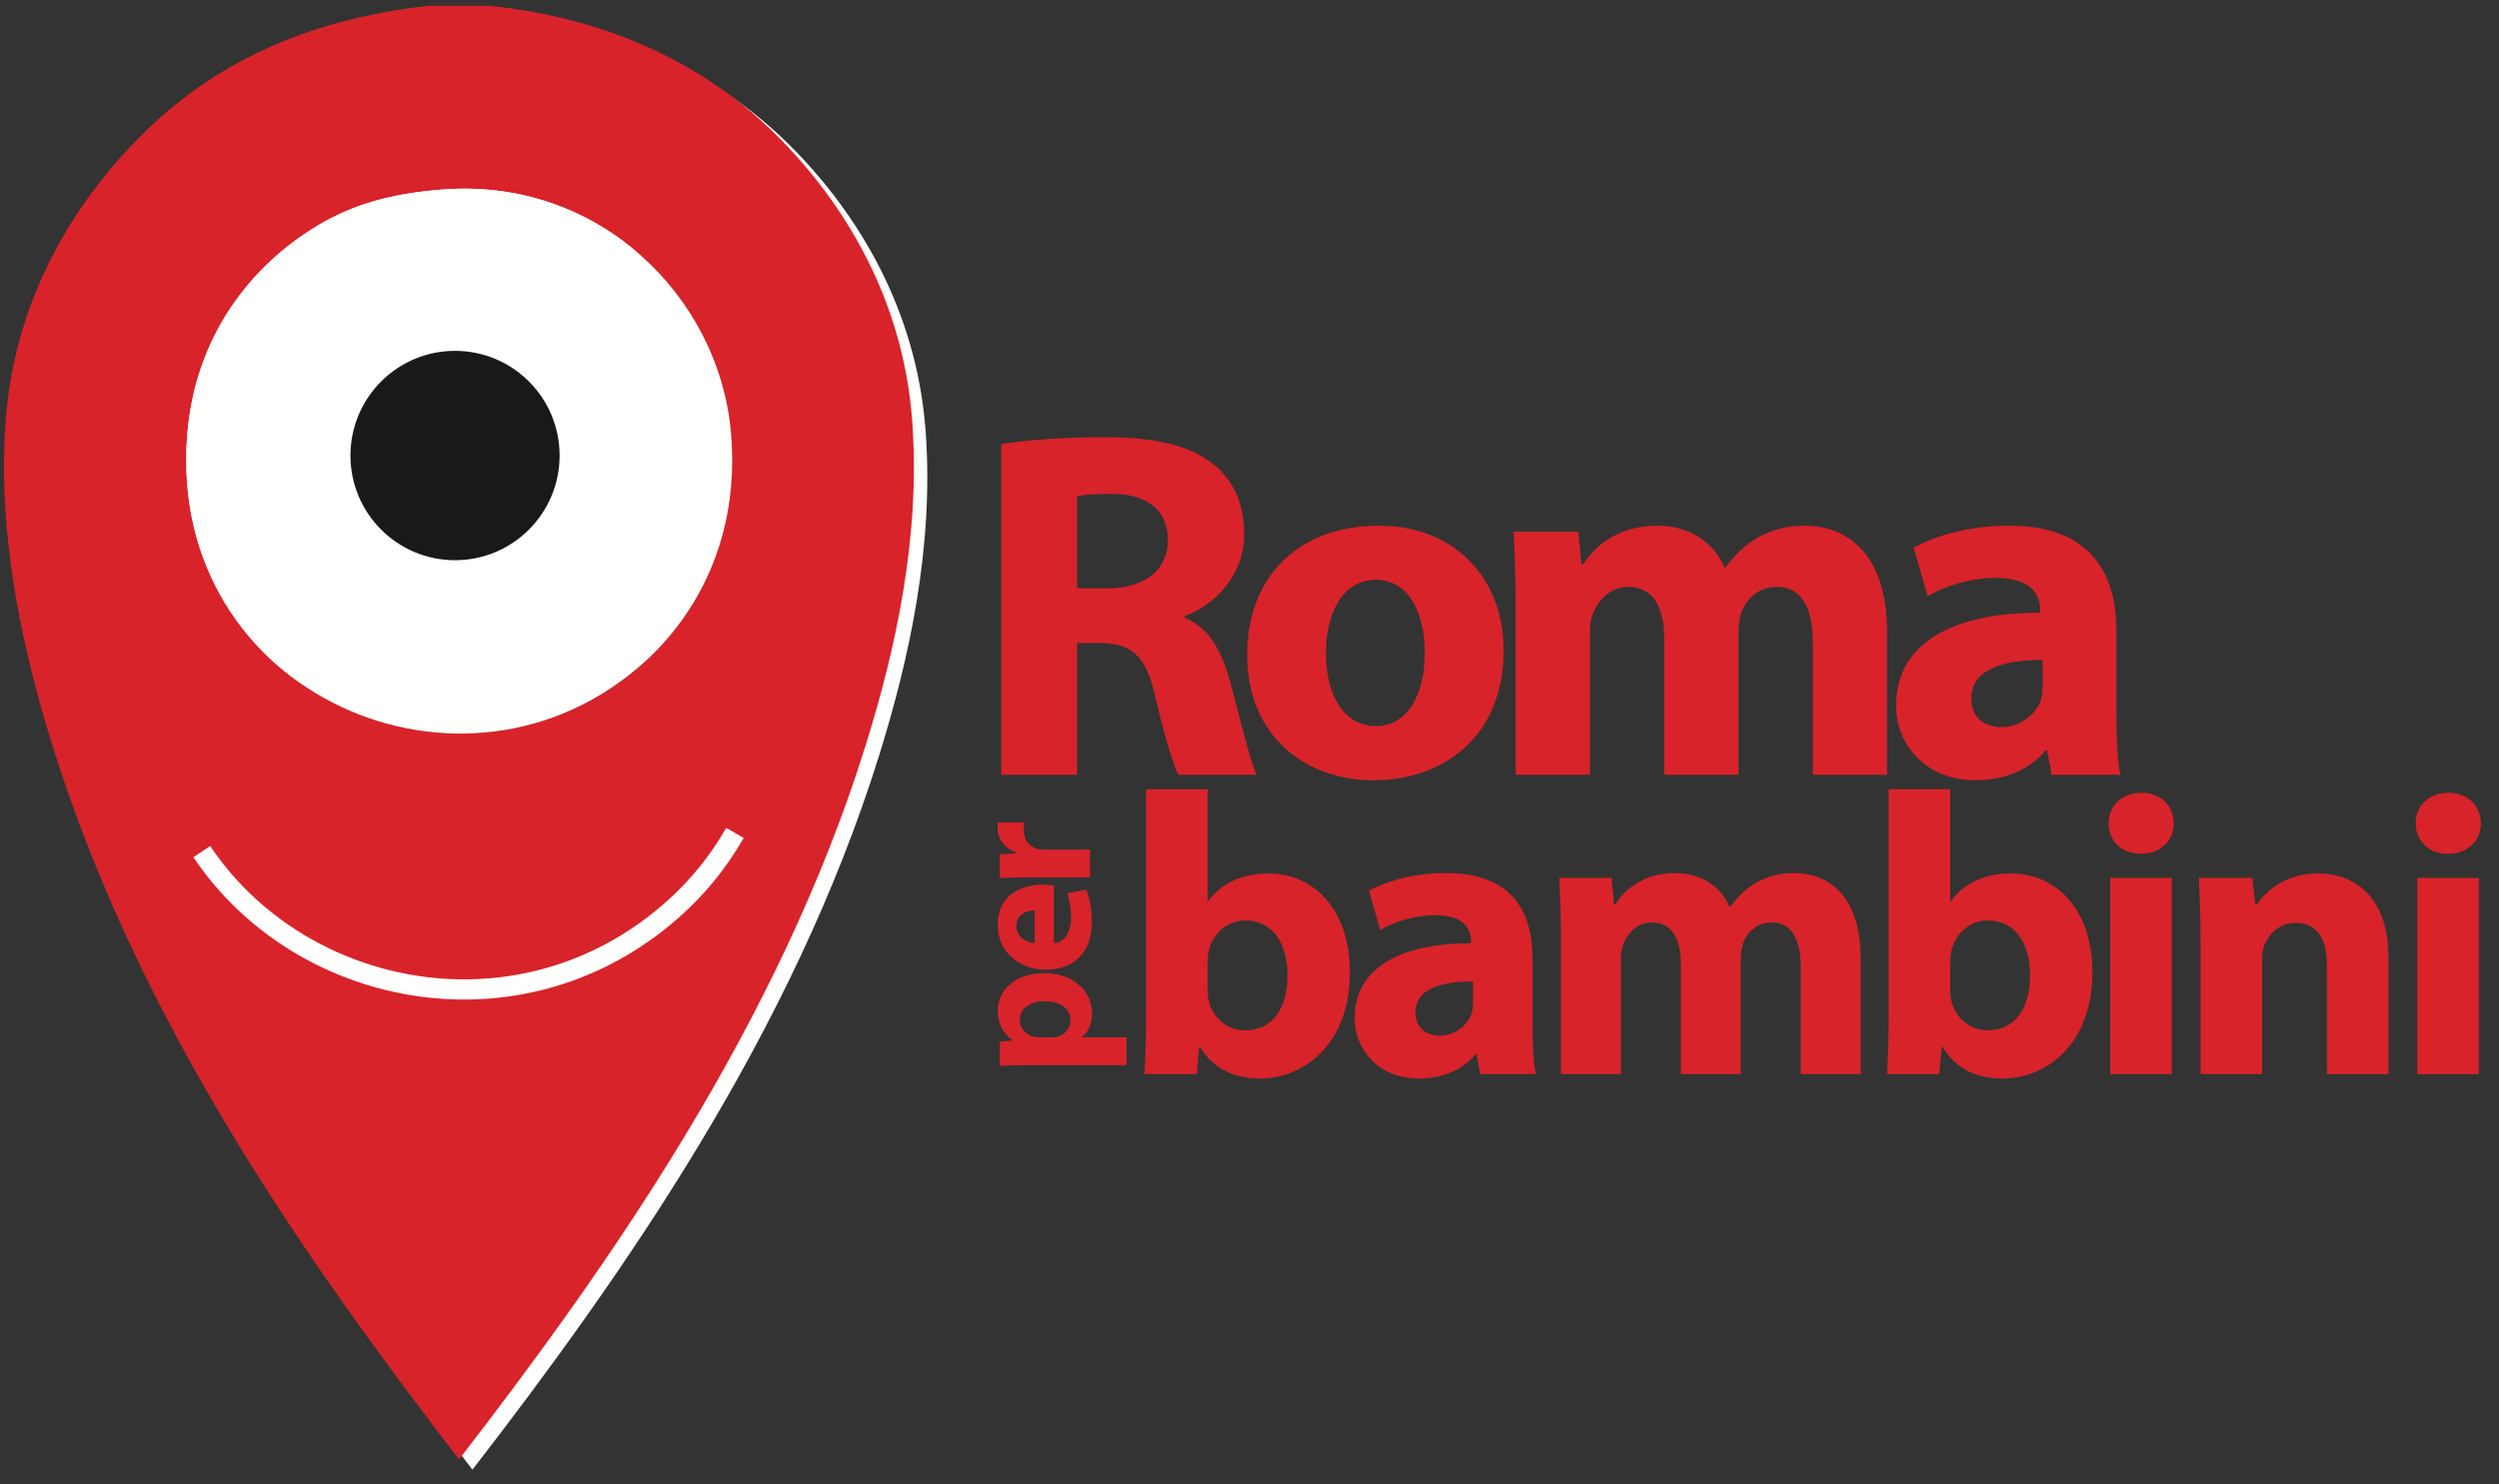 <?xml version="1.0" encoding="UTF-8"?>
<svg width="170px" height="101px" viewBox="0 0 170 101" version="1.1" xmlns="http://www.w3.org/2000/svg" xmlns:xlink="http://www.w3.org/1999/xlink">
    <rect x="0" y="0" width="170" height="101" fill="#333333" stroke="none"/>
    <title>Group 6</title>
    <g id="Page-1" stroke="none" stroke-width="1" fill="none" fill-rule="evenodd">
        <g id="RomaperBambini_logo_tracciato" transform="translate(-334, -362)">
            <g id="Group-6" transform="translate(334, 362)">
                <g id="Group-5" transform="translate(67.862, 29.749)" fill="#D8232A">
                    <g id="Group-2" transform="translate(0.25, 0)">
                        <path d="M5.156,10.286 L7.204,10.286 C9.799,10.286 11.335,9 11.335,7.004 C11.335,4.94 9.901,3.857 7.511,3.857 C6.248,3.857 5.531,3.925 5.156,4.026 L5.156,10.286 Z M-4.85109498e-15,0.474 C1.673,0.203 4.131,0 6.931,0 C10.345,0 12.735,0.507 14.374,1.793 C15.773,2.876 16.525,4.5 16.525,6.598 C16.525,9.474 14.442,11.47 12.462,12.18 L12.462,12.282 C14.067,12.925 14.954,14.413 15.534,16.511 C16.252,19.116 16.934,22.094 17.378,22.973 L12.052,22.973 C11.711,22.297 11.13,20.47 10.482,17.661 C9.833,14.786 8.843,14.041 6.692,14.007 L5.156,14.007 L5.156,22.973 L-4.85109498e-15,22.973 L-4.85109498e-15,0.474 L-4.85109498e-15,0.474 Z" id="Fill-4"></path>
                        <path d="M22.089,14.684 C22.089,17.526 23.284,19.658 25.503,19.658 C27.552,19.658 28.815,17.661 28.815,14.65 C28.815,12.214 27.859,9.71 25.503,9.71 C23.045,9.71 22.089,12.248 22.089,14.684 Z M34.175,14.515 C34.175,20.571 29.839,23.346 25.367,23.346 C20.484,23.346 16.729,20.165 16.729,14.819 C16.729,9.44 20.279,6.022 25.674,6.022 C30.761,6.022 34.175,9.507 34.175,14.515 L34.175,14.515 Z" id="Fill-5"></path>
                        <path d="M34.994,11.707 C34.994,9.643 34.925,7.917 34.857,6.429 L39.261,6.429 L39.466,8.662 L39.569,8.662 C40.286,7.579 41.788,6.022 44.622,6.022 C46.807,6.022 48.48,7.139 49.197,8.865 L49.265,8.865 C49.914,7.985 50.631,7.308 51.45,6.834 C52.372,6.327 53.396,6.022 54.625,6.022 C57.835,6.022 60.259,8.256 60.259,13.229 L60.259,22.973 L55.206,22.973 L55.206,13.974 C55.206,11.571 54.42,10.184 52.747,10.184 C51.518,10.184 50.699,10.996 50.323,11.977 C50.221,12.349 50.153,12.857 50.153,13.297 L50.153,22.973 L45.1,22.973 L45.1,13.669 C45.1,11.605 44.349,10.184 42.676,10.184 C41.344,10.184 40.559,11.199 40.251,12.011 C40.081,12.417 40.047,12.891 40.047,13.331 L40.047,22.973 L34.994,22.973 L34.994,11.707" id="Fill-6"></path>
                        <path d="M70.841,15.158 C68.11,15.158 65.993,15.801 65.993,17.763 C65.993,19.082 66.881,19.725 68.042,19.725 C69.305,19.725 70.397,18.879 70.739,17.831 C70.807,17.56 70.841,17.255 70.841,16.951 L70.841,15.158 Z M75.86,18.981 C75.86,20.537 75.928,22.06 76.133,22.973 L71.456,22.973 L71.148,21.315 L71.046,21.315 C69.953,22.635 68.246,23.346 66.266,23.346 C62.886,23.346 60.872,20.909 60.872,18.27 C60.872,13.974 64.764,11.944 70.671,11.944 L70.671,11.74 C70.671,10.827 70.192,9.575 67.632,9.575 C65.925,9.575 64.115,10.15 63.023,10.827 L62.067,7.511 C63.227,6.868 65.515,6.022 68.554,6.022 C74.119,6.022 75.86,9.271 75.86,13.195 L75.86,18.981 L75.86,18.981 Z" id="Fill-7"></path>
                    </g>
                    <g id="Group-3" transform="translate(9.994, 23.952)">
                        <path d="M4.299,13.709 C4.299,13.982 4.326,14.228 4.381,14.446 C4.657,15.538 5.621,16.412 6.834,16.412 C8.625,16.412 9.727,15.047 9.727,12.644 C9.727,10.568 8.79,8.93 6.834,8.93 C5.704,8.93 4.657,9.776 4.381,10.978 C4.326,11.224 4.299,11.469 4.299,11.743 L4.299,13.709 Z M0.11,4.85109498e-15 L4.299,4.85109498e-15 L4.299,7.619 L4.354,7.619 C5.153,6.472 6.558,5.735 8.432,5.735 C11.656,5.735 13.999,8.384 13.971,12.48 C13.971,17.286 10.912,19.689 7.826,19.689 C6.255,19.689 4.712,19.116 3.775,17.532 L3.72,17.532 L3.555,19.389 L0,19.389 C0.055,18.515 0.11,16.904 0.11,15.402 L0.11,4.85109498e-15 L0.11,4.85109498e-15 Z" id="Fill-8"></path>
                        <path d="M22.349,13.081 C20.144,13.081 18.436,13.599 18.436,15.183 C18.436,16.248 19.152,16.767 20.089,16.767 C21.108,16.767 21.99,16.085 22.266,15.238 C22.321,15.019 22.349,14.774 22.349,14.528 L22.349,13.081 Z M26.399,16.166 C26.399,17.423 26.455,18.651 26.62,19.389 L22.845,19.389 L22.597,18.051 L22.514,18.051 C21.632,19.116 20.254,19.689 18.656,19.689 C15.928,19.689 14.302,17.723 14.302,15.593 C14.302,12.125 17.443,10.486 22.211,10.486 L22.211,10.322 C22.211,9.585 21.825,8.575 19.758,8.575 C18.38,8.575 16.92,9.039 16.038,9.585 L15.267,6.909 C16.204,6.39 18.05,5.707 20.502,5.707 C24.994,5.707 26.399,8.329 26.399,11.497 L26.399,16.166 L26.399,16.166 Z" id="Fill-9"></path>
                        <path d="M28.329,10.295 C28.329,8.629 28.274,7.236 28.219,6.035 L31.773,6.035 L31.939,7.837 L32.021,7.837 C32.6,6.964 33.812,5.707 36.1,5.707 C37.863,5.707 39.214,6.609 39.792,8.001 L39.847,8.001 C40.371,7.291 40.95,6.745 41.611,6.363 C42.355,5.953 43.182,5.707 44.174,5.707 C46.764,5.707 48.721,7.51 48.721,11.524 L48.721,19.389 L44.642,19.389 L44.642,12.125 C44.642,10.186 44.008,9.066 42.658,9.066 C41.666,9.066 41.005,9.722 40.702,10.514 C40.619,10.814 40.564,11.224 40.564,11.579 L40.564,19.389 L36.486,19.389 L36.486,11.879 C36.486,10.213 35.879,9.066 34.529,9.066 C33.454,9.066 32.821,9.885 32.573,10.541 C32.435,10.869 32.407,11.251 32.407,11.606 L32.407,19.389 L28.329,19.389 L28.329,10.295" id="Fill-10"></path>
                        <path d="M54.811,13.709 C54.811,13.982 54.839,14.228 54.894,14.446 C55.169,15.538 56.134,16.412 57.346,16.412 C59.137,16.412 60.24,15.047 60.24,12.644 C60.24,10.568 59.303,8.93 57.346,8.93 C56.216,8.93 55.169,9.776 54.894,10.978 C54.839,11.224 54.811,11.469 54.811,11.743 L54.811,13.709 Z M50.622,4.85109498e-15 L54.811,4.85109498e-15 L54.811,7.619 L54.866,7.619 C55.665,6.472 57.071,5.735 58.944,5.735 C62.169,5.735 64.511,8.384 64.483,12.48 C64.483,17.286 61.425,19.689 58.338,19.689 C56.768,19.689 55.224,19.116 54.287,17.532 L54.232,17.532 L54.067,19.389 L50.512,19.389 C50.567,18.515 50.622,16.904 50.622,15.402 L50.622,4.85109498e-15 L50.622,4.85109498e-15 Z" id="Fill-11"></path>
                        <path d="M65.696,19.389 L69.885,19.389 L69.885,6.035 L65.696,6.035 L65.696,19.389 Z M70.023,2.321 C70.023,3.468 69.168,4.397 67.763,4.397 C66.44,4.397 65.586,3.468 65.586,2.321 C65.586,1.147 66.468,0.246 67.818,0.246 C69.168,0.246 69.995,1.147 70.023,2.321 L70.023,2.321 Z" id="Fill-12"></path>
                        <path d="M71.841,10.295 C71.841,8.629 71.786,7.236 71.731,6.035 L75.369,6.035 L75.562,7.892 L75.644,7.892 C76.196,7.018 77.546,5.735 79.806,5.735 C82.56,5.735 84.627,7.564 84.627,11.497 L84.627,19.389 L80.438,19.389 L80.438,11.988 C80.438,10.268 79.833,9.094 78.318,9.094 C77.16,9.094 76.471,9.885 76.168,10.65 C76.058,10.923 76.03,11.306 76.03,11.688 L76.03,19.389 L71.841,19.389 L71.841,10.295" id="Fill-13"></path>
                        <path d="M86.585,19.389 L90.773,19.389 L90.773,6.035 L86.585,6.035 L86.585,19.389 Z M90.911,2.321 C90.911,3.468 90.057,4.397 88.652,4.397 C87.329,4.397 86.475,3.468 86.475,2.321 C86.475,1.147 87.356,0.246 88.707,0.246 C90.057,0.246 90.884,1.147 90.911,2.321 L90.911,2.321 Z" id="Fill-14"></path>
                    </g>
                    <g id="Group-4" transform="translate(0, 26.219)">
                        <path d="M3.653,14.618 C3.804,14.618 3.93,14.605 4.055,14.581 C4.57,14.456 4.959,14.021 4.959,13.473 C4.959,12.652 4.269,12.167 3.227,12.167 C2.247,12.167 1.507,12.602 1.507,13.448 C1.507,13.983 1.908,14.456 2.473,14.581 C2.574,14.605 2.699,14.618 2.812,14.618 L3.653,14.618 Z M2.209,16.509 C1.406,16.509 0.728,16.534 0.151,16.559 L0.151,14.916 L1.004,14.829 L1.004,14.804 C0.364,14.357 0.013,13.66 0.013,12.777 C0.013,11.445 1.18,10.251 3.139,10.251 C5.373,10.251 6.428,11.657 6.428,13.013 C6.428,13.747 6.126,14.319 5.725,14.593 L5.725,14.618 L8.775,14.618 L8.775,16.509 L2.209,16.509 L2.209,16.509 Z" id="Fill-15"></path>
                        <path d="M2.524,5.984 C2.059,5.984 1.281,6.183 1.281,7.054 C1.281,7.85 2.021,8.174 2.524,8.224 L2.524,5.984 Z M3.829,8.211 C4.62,8.161 4.997,7.377 4.997,6.494 C4.997,5.847 4.909,5.325 4.733,4.815 L6.026,4.566 C6.29,5.188 6.415,5.947 6.415,6.768 C6.415,8.833 5.21,10.015 3.289,10.015 C1.733,10.015 0.013,9.057 0.013,6.942 C0.013,4.976 1.557,4.23 3.076,4.23 C3.402,4.23 3.691,4.267 3.829,4.292 L3.829,8.211 L3.829,8.211 Z" id="Fill-16"></path>
                        <path d="M2.172,3.732 C1.268,3.732 0.678,3.745 0.151,3.782 L0.151,2.165 L1.281,2.09 L1.281,2.04 C0.377,1.729 0,0.995 0,0.398 C0,0.224 0.013,0.137 0.038,-8.62416886e-15 L1.833,-8.62416886e-15 C1.808,0.149 1.783,0.299 1.783,0.51 C1.783,1.207 2.159,1.68 2.749,1.804 C2.875,1.829 3.026,1.841 3.176,1.841 L6.29,1.841 L6.29,3.732 L2.172,3.732" id="Fill-17"></path>
                    </g>
                </g>
                <g id="Group" transform="translate(0.271, 0.392)">
                    <path d="M44.513,45.329 C47.952,42.214 51.027,36.932 50.361,29.66 C49.522,20.476 41.382,12.384 30.761,13.201 C27.328,13.465 24.729,14.195 22.383,15.575 C17.701,18.333 13.887,23.204 13.374,29.977 C12.039,47.588 32.291,56.398 44.513,45.329 Z M62.691,28.87 C63.292,36.805 61.544,44.566 59.529,51.026 C53.64,69.912 42.156,86.301 31.867,99.614 C21.386,85.977 10.103,69.931 4.205,51.026 C2.199,44.587 0.404,36.632 1.045,28.711 C1.701,20.58 5.653,14.126 10.211,9.56 C15.109,4.659 21.378,1.646 29.813,0.698 C31.183,0.698 32.553,0.698 33.923,0.698 C42.295,1.557 48.838,4.87 53.522,9.56 C58.076,14.121 62.067,20.647 62.691,28.87 L62.691,28.87 Z" id="Fill-18" fill="#FFFFFE"></path>
                    <path d="M43.6,44.632 C47.04,41.517 50.114,36.234 49.448,28.963 C48.609,19.778 40.469,11.687 29.848,12.503 C26.415,12.767 23.816,13.497 21.471,14.877 C16.789,17.636 12.974,22.506 12.461,29.279 C11.126,46.891 31.378,55.7 43.6,44.632 Z M61.778,28.172 C62.38,36.108 60.632,43.868 58.616,50.329 C52.727,69.214 41.243,85.603 30.954,98.917 C20.473,85.279 9.191,69.234 3.293,50.329 C1.286,43.889 -0.508,35.934 0.132,28.013 C0.789,19.883 4.74,13.428 9.299,8.863 C14.196,3.962 20.465,0.948 28.9,0 C30.27,0 31.641,0 33.01,0 C41.382,0.859 47.925,4.172 52.61,8.863 C57.164,13.423 61.155,19.949 61.778,28.172 L61.778,28.172 Z" id="Fill-19" fill="#D8232A"></path>
                    <path d="M49.448,28.963 C50.114,36.234 47.04,41.517 43.6,44.632 C31.378,55.7 11.126,46.891 12.461,29.279 C12.974,22.506 16.789,17.636 21.471,14.877 C23.816,13.497 26.415,12.767 29.848,12.503 C40.469,11.687 48.609,19.778 49.448,28.963" id="Fill-20" fill="#FFFFFE"></path>
                    <path d="M49.131,55.944 C48.014,57.899 46.643,59.529 45.218,60.819 C43.151,62.691 40.884,64.047 38.527,64.936 C36.171,65.826 33.724,66.25 31.3,66.25 C27.894,66.25 24.533,65.412 21.546,63.858 C18.558,62.304 15.945,60.035 14.025,57.174 L12.886,57.941 C14.941,61.002 17.732,63.423 20.913,65.078 C24.095,66.732 27.669,67.623 31.3,67.624 C33.883,67.624 36.495,67.172 39.011,66.222 C41.527,65.272 43.945,63.824 46.138,61.838 C47.664,60.456 49.127,58.717 50.322,56.626 L49.131,55.944" id="Fill-21" fill="#FFFFFE"></path>
                    <path d="M37.797,30.605 C37.797,34.539 34.612,37.728 30.682,37.728 C26.754,37.728 23.569,34.539 23.569,30.605 C23.569,26.671 26.754,23.483 30.682,23.483 C34.612,23.483 37.797,26.671 37.797,30.605" id="Fill-22" fill="#1A1919"></path>
                </g>
            </g>
        </g>
    </g>
</svg>